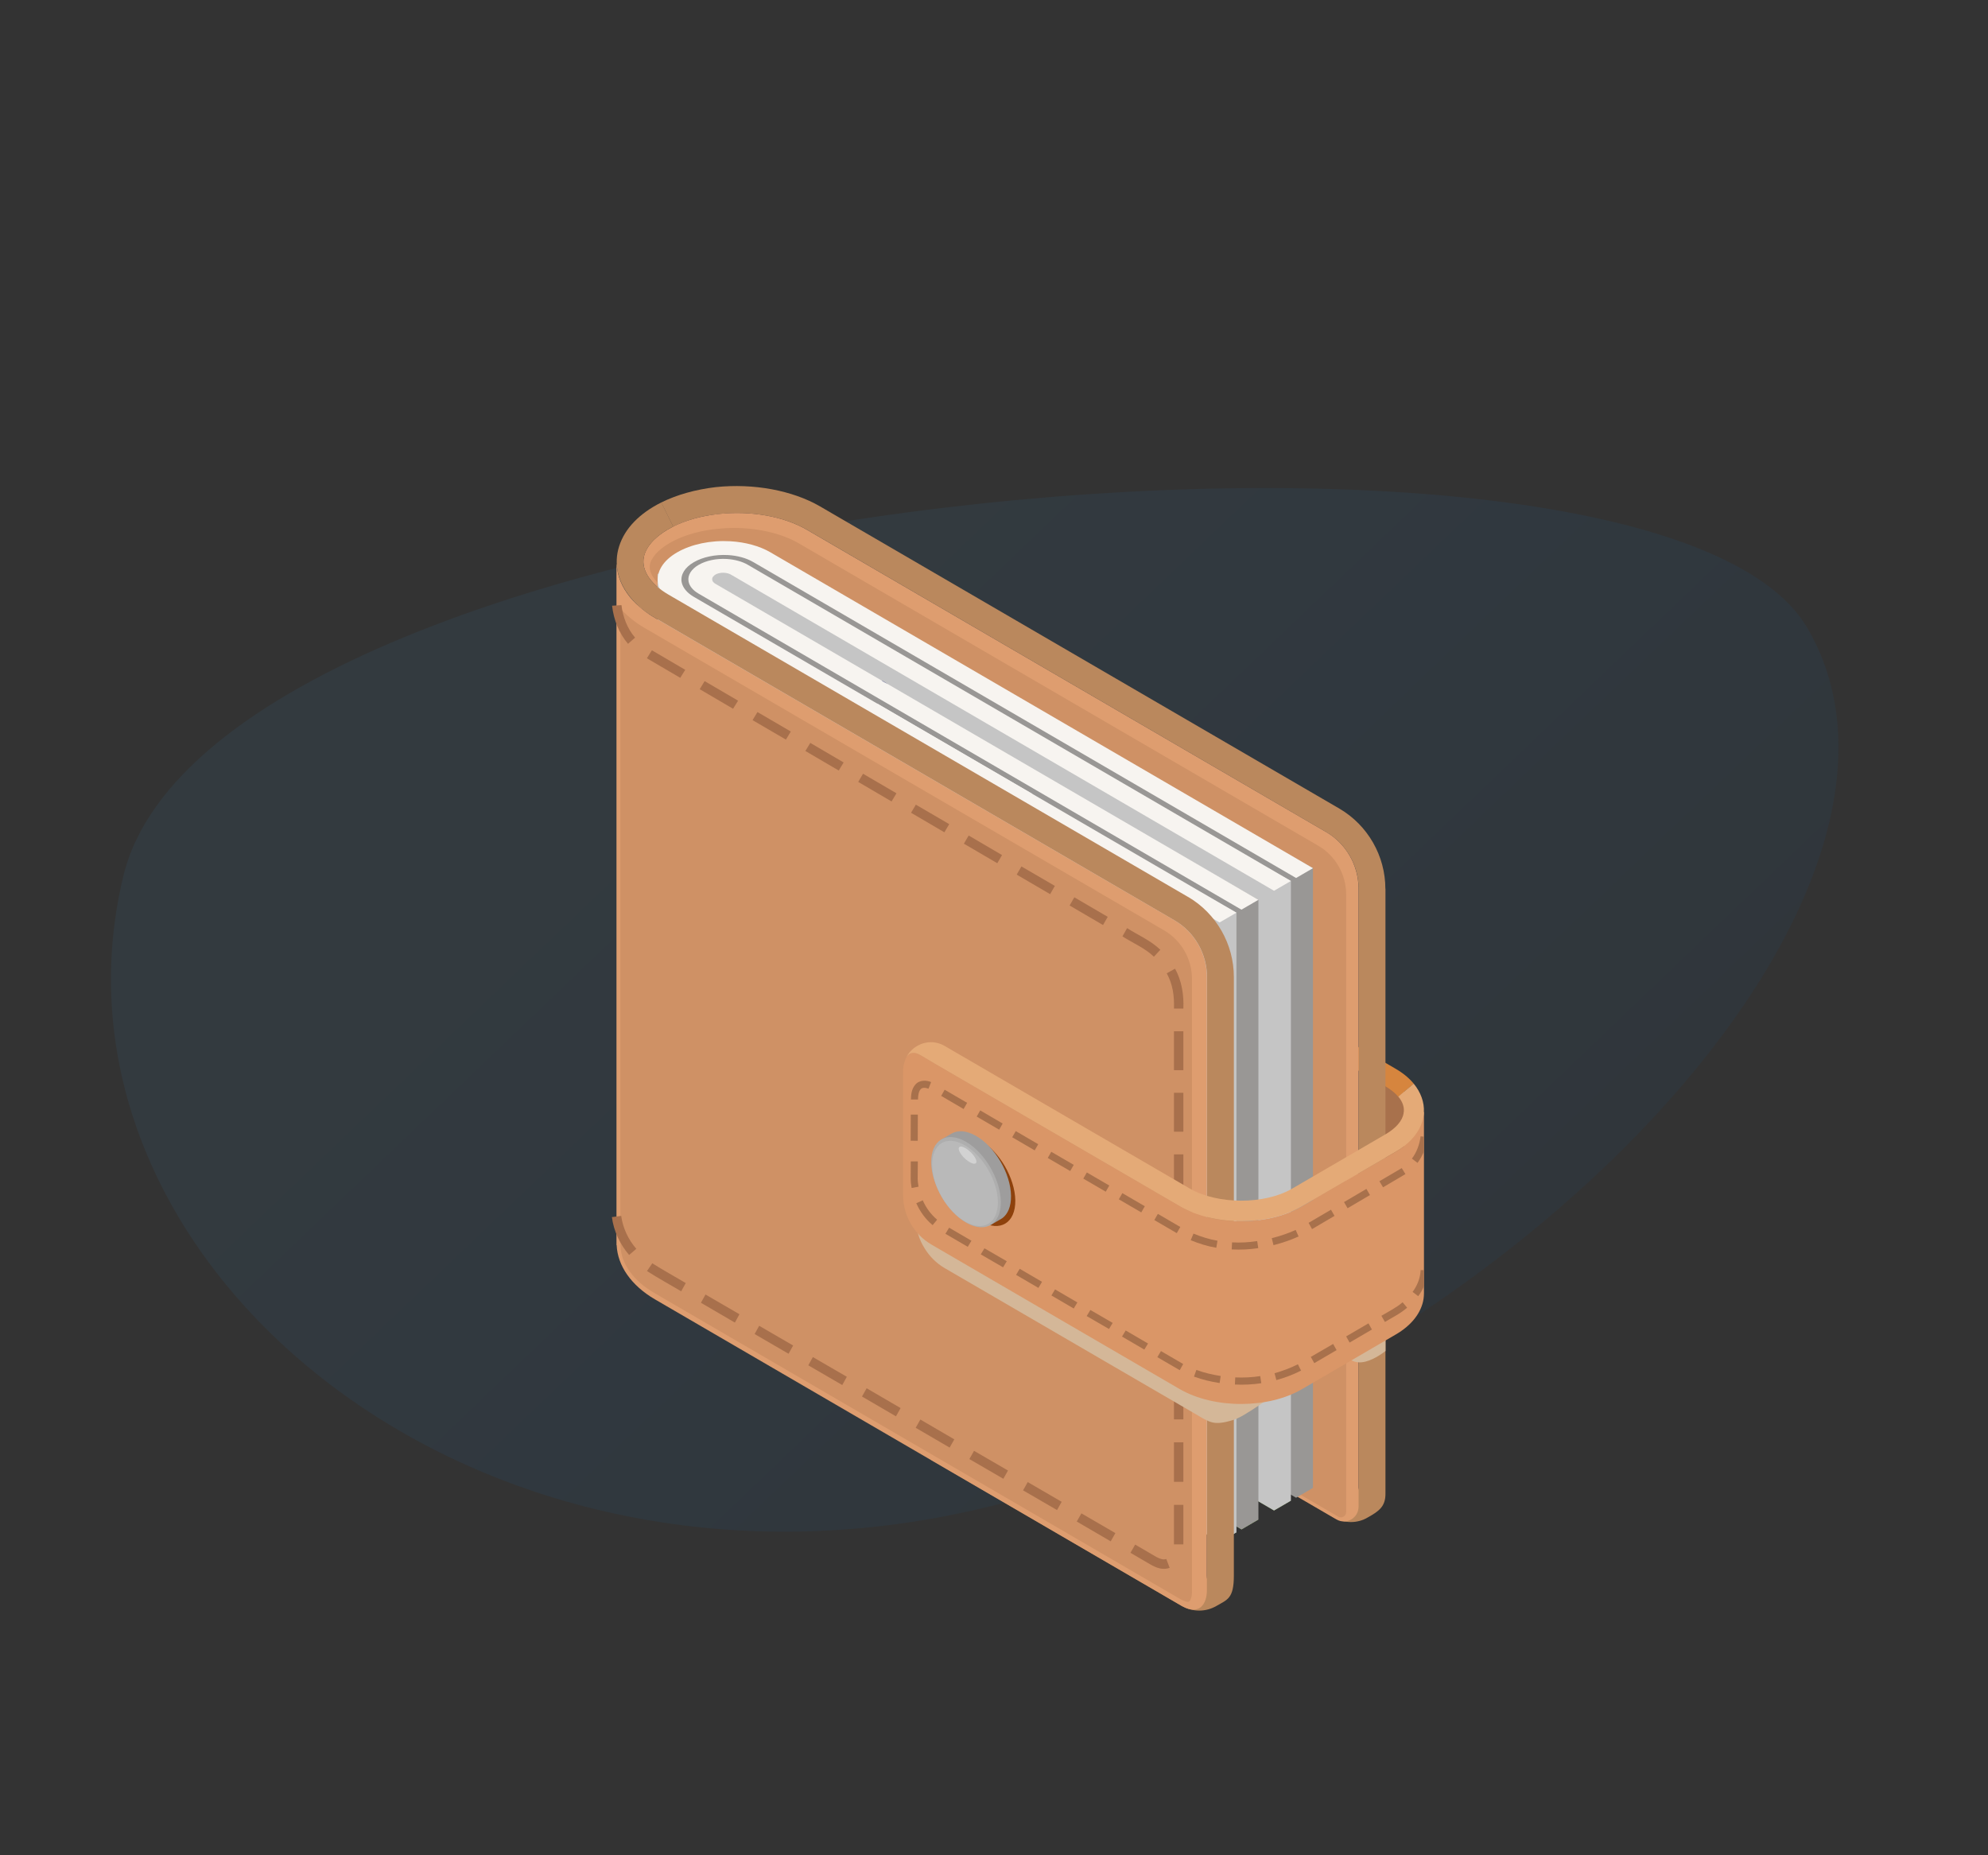 <?xml version="1.0" encoding="UTF-8"?>
<svg xmlns="http://www.w3.org/2000/svg" width="135" height="126" viewBox="0 0 135 126" fill="none">
  <rect x="0" y="0" width="135" height="126" fill="#333333" stroke="none"/>
  <path fill-rule="evenodd" clip-rule="evenodd" d="M122.735 42.649C133.242 60.646 102.909 93.27 67.637 102.202C32.365 111.134 2.043 85.683 8.378 59.489C14.714 33.295 112.227 24.652 122.735 42.649Z" fill="url(#paint0_linear_4228_138413)" fill-opacity="0.06"></path>
  <path d="M93.591 72.681C93.591 72.681 95.739 73.077 95.739 75.992V82.577H93.029L93.591 72.675V72.681Z" fill="#A8714C"></path>
  <path d="M94.954 74.487C94.738 74.227 94.445 73.991 94.077 73.773L84.602 68.256L85.287 67.064L94.767 72.581C95.276 72.876 95.692 73.218 96.008 73.602L94.96 74.481L94.954 74.487Z" fill="#D6853E"></path>
  <path d="M94.083 60.355V101.453C94.083 102.308 93.65 102.627 92.9 103.046C92.532 103.27 92.134 103.37 91.736 103.37C91.338 103.37 90.922 103.276 90.554 103.046L83.783 99.116L81.963 98.054L54.791 82.24C53.222 81.32 51.004 80.936 48.816 81.16C47.68 81.29 46.627 81.579 45.767 81.998L44.971 80.358C46.024 79.845 47.288 79.491 48.611 79.343C51.18 79.072 56.453 81.102 58.337 82.193L62.797 84.783L81.963 95.941L83.081 96.602L83.783 97.004L91.467 101.464C91.707 101.612 91.912 101.512 91.993 101.464C92.075 101.417 92.263 101.27 92.263 100.998V60.355C92.263 58.78 91.414 57.293 90.056 56.508L54.791 35.974C53.222 35.071 51.004 34.67 48.816 34.912C47.651 35.024 46.58 35.331 45.714 35.767L44.901 34.127C45.971 33.596 47.247 33.242 48.605 33.083C51.174 32.811 53.813 33.307 55.68 34.387L90.963 54.921C92.883 56.048 94.077 58.125 94.077 60.367L94.083 60.355Z" fill="#BA885D"></path>
  <path d="M90.056 56.508L54.785 35.974C53.228 35.071 50.998 34.67 48.81 34.906C47.657 35.03 46.586 35.325 45.714 35.761C44.684 36.275 43.993 36.947 43.765 37.656C43.467 38.594 44.075 39.614 45.386 40.382L80.663 60.916C82.589 62.037 83.777 64.126 83.777 66.362V95.416L82.735 94.732L81.957 98.072L90.542 103.069L90.77 103.199C91.437 103.577 92.257 103.093 92.257 102.32V60.361C92.257 58.774 91.414 57.298 90.05 56.502L90.056 56.508Z" fill="#DE9D6F"></path>
  <path d="M91.051 103.052C90.993 103.052 90.934 103.034 90.876 103.005L82.478 98.125L82.94 96.148L84.204 96.986V66.74C84.204 64.273 82.887 61.972 80.769 60.739L45.497 40.199C44.473 39.603 43.964 38.847 44.163 38.228C44.333 37.697 44.924 37.142 45.784 36.712C46.592 36.31 47.587 36.033 48.663 35.921C49.056 35.88 49.453 35.856 49.846 35.856C51.502 35.856 53.111 36.239 54.252 36.906L89.524 57.44C90.688 58.119 91.414 59.388 91.414 60.739V102.686C91.414 102.816 91.356 102.898 91.309 102.945C91.238 103.01 91.145 103.052 91.057 103.052H91.051Z" fill="#CF9165"></path>
  <path d="M89.161 101.046V58.957L51.238 37.957C51.238 37.957 48.599 37.001 48.037 37.496C47.481 37.992 45.117 38.865 45.614 39.739C46.106 40.612 86.129 100.621 86.129 100.621L88.014 101.718L89.161 101.051V101.046Z" fill="#999795"></path>
  <path d="M84.309 103.872L85.456 103.205L48.576 81.733C48.453 81.662 48.377 81.568 48.365 81.467C48.336 81.29 48.488 81.172 48.581 81.113C48.675 81.054 48.88 80.972 49.184 80.99C49.354 81.001 49.518 81.043 49.635 81.113L86.516 102.586L87.663 101.919L50.782 80.447C50.401 80.222 49.892 80.087 49.354 80.051C48.646 80.01 47.95 80.157 47.44 80.453C46.937 80.748 46.685 81.155 46.756 81.568C46.808 81.88 47.048 82.175 47.429 82.4L84.309 103.872Z" fill="#6D9047"></path>
  <path d="M87.663 101.919V59.83L49.032 38.611L48.037 39.278L84.233 101.252L86.516 102.585L87.663 101.919Z" fill="#C5C5C5"></path>
  <path d="M85.456 61.11V103.199L84.309 103.872L46.744 81.998V38.942L85.456 61.11Z" fill="#999795"></path>
  <path d="M45.977 79.603C46.451 79.325 47.019 79.119 47.633 78.989C47.821 79.278 47.996 79.573 48.154 79.88C47.774 79.963 47.417 80.092 47.118 80.263C46.51 80.618 46.206 81.107 46.287 81.609C46.352 81.987 46.644 82.346 47.107 82.612L83.964 104.066L82.817 104.733L45.96 83.285C45.234 82.866 44.783 82.305 44.684 81.709C44.549 80.93 45.023 80.163 45.983 79.603H45.977Z" fill="#7B9A5B"></path>
  <path d="M83.964 61.984V104.072L82.817 104.739L44.655 81.314V38.942L47.967 41.686L83.964 61.984Z" fill="#C5C5C5"></path>
  <path d="M82.817 62.65L83.964 61.984L47.107 40.529C46.644 40.258 46.358 39.904 46.287 39.526C46.206 39.025 46.504 38.535 47.118 38.181C47.727 37.827 48.57 37.65 49.43 37.697C50.08 37.732 50.694 37.903 51.157 38.175L88.014 59.629L89.161 58.962L52.303 37.502C51.578 37.083 50.618 36.818 49.6 36.759C48.26 36.682 46.943 36.959 45.983 37.514C45.023 38.069 44.555 38.836 44.684 39.62C44.783 40.216 45.24 40.777 45.96 41.196L82.817 62.65Z" fill="#F7F4F0"></path>
  <path d="M84.309 61.777L85.456 61.11L48.576 39.644C48.453 39.573 48.377 39.479 48.365 39.379C48.336 39.202 48.488 39.084 48.581 39.025C48.675 38.965 48.88 38.883 49.184 38.901C49.354 38.912 49.518 38.954 49.635 39.025L86.516 60.497L87.663 59.83L50.782 38.358C50.401 38.133 49.892 37.998 49.354 37.962C48.646 37.921 47.95 38.069 47.44 38.364C46.937 38.659 46.685 39.066 46.756 39.479C46.808 39.792 47.048 40.087 47.429 40.311L84.309 61.783V61.777Z" fill="#F7F4F0"></path>
  <path d="M70.1 53.912L59.56 47.775L60.514 49.179L69.497 54.407L70.1 53.912Z" fill="#F7F4F0"></path>
  <path d="M80.669 60.91L45.392 40.382C44.075 39.614 43.467 38.594 43.771 37.656C43.999 36.947 44.69 36.275 45.72 35.761L44.912 34.121C43.414 34.87 42.425 35.897 42.044 37.101C41.664 38.287 41.951 39.502 42.788 40.541C43.209 41.078 43.783 41.562 44.491 41.969L79.762 62.509C81.126 63.299 81.968 64.781 81.968 66.362V106.999C81.968 107.288 81.781 107.424 81.705 107.471C81.623 107.518 81.407 107.613 81.167 107.471L63.469 97.169C63.399 97.83 63.323 98.49 63.23 99.151L80.254 109.064C80.628 109.277 81.026 109.383 81.436 109.383C81.846 109.383 82.243 109.277 82.612 109.064C83.355 108.634 83.788 108.563 83.788 107.005V66.356C83.788 64.12 82.595 62.031 80.675 60.91H80.669Z" fill="#BA885D"></path>
  <path d="M79.756 62.503L44.485 41.969C44.175 41.792 43.9 41.597 43.642 41.391C43.514 41.284 43.391 41.178 43.273 41.072C43.238 41.042 43.203 41.013 43.174 40.983C43.028 40.842 42.899 40.694 42.776 40.547C42.226 39.862 41.916 39.113 41.881 38.34L41.863 38.316V84.565H41.875C41.939 85.958 42.858 87.303 44.479 88.247C44.479 88.247 80.26 109.076 80.266 109.082C81.477 109.749 81.957 108.893 81.957 108.014V66.356C81.957 64.775 81.114 63.294 79.751 62.503H79.756Z" fill="#DE9D6F"></path>
  <path d="M80.663 108.787C80.599 108.787 80.447 108.763 80.195 108.628C80.172 108.616 78.721 107.766 44.42 87.805C43.022 86.99 42.191 85.84 42.138 84.654L42.127 84.423V41.331C42.197 41.408 42.273 41.485 42.349 41.562C42.589 41.786 42.723 41.904 42.864 42.022C43.139 42.246 43.443 42.459 43.783 42.653L79.054 63.187C80.219 63.866 80.944 65.129 80.944 66.48V108.126C80.944 108.356 80.897 108.563 80.821 108.687C80.769 108.781 80.722 108.787 80.663 108.787Z" fill="#CF9165"></path>
  <path d="M80.359 85.22H79.721V87.905H80.359V85.22Z" fill="#A8704C"></path>
  <path d="M80.359 89.463H79.721V92.147H80.359V89.463Z" fill="#A8704C"></path>
  <path d="M80.359 93.711H79.721V96.396H80.359V93.711Z" fill="#A8704C"></path>
  <path d="M80.359 97.954H79.721V100.638H80.359V97.954Z" fill="#A8704C"></path>
  <path d="M80.359 102.202H79.721V104.887H80.359V102.202Z" fill="#A8704C"></path>
  <path d="M77.082 104.898L78.235 105.571C78.633 105.819 78.96 105.972 79.2 105.878L79.429 106.48C78.797 106.704 78.252 106.32 77.919 106.132L76.766 105.459L77.088 104.898H77.082Z" fill="#A8704C"></path>
  <path d="M73.436 102.78L75.742 104.12L75.426 104.68L73.12 103.335L73.436 102.78Z" fill="#A8704C"></path>
  <path d="M69.79 100.656L72.096 101.995L71.78 102.556L69.474 101.217L69.79 100.656Z" fill="#A8704C"></path>
  <path d="M66.144 98.532L68.45 99.871L68.134 100.432L65.828 99.092L66.144 98.532Z" fill="#A8704C"></path>
  <path d="M62.498 96.407L64.804 97.753L64.488 98.313L62.182 96.968L62.498 96.407Z" fill="#A8704C"></path>
  <path d="M58.852 94.283L61.158 95.629L60.842 96.189L58.536 94.844L58.852 94.283Z" fill="#A8704C"></path>
  <path d="M55.2 92.165L57.506 93.504L57.196 94.065L54.89 92.726L55.2 92.165Z" fill="#A8704C"></path>
  <path d="M51.554 90.041L53.86 91.38L53.55 91.941L51.244 90.601L51.554 90.041Z" fill="#A8704C"></path>
  <path d="M47.909 87.917L50.214 89.256L49.904 89.823L47.598 88.477L47.909 87.917Z" fill="#A8704C"></path>
  <path d="M44.298 85.798C44.994 86.241 45.813 86.689 46.568 87.138L46.258 87.698C45.48 87.238 44.742 86.837 43.935 86.323L44.298 85.793V85.798Z" fill="#A8704C"></path>
  <path d="M42.185 82.577C42.296 83.397 42.659 84.176 43.209 84.813L42.723 85.232C42.109 84.518 41.676 83.621 41.553 82.659L42.185 82.577Z" fill="#A8704C"></path>
  <path d="M42.647 43.727C42.027 42.99 41.676 42.099 41.565 41.137L42.203 41.096C42.29 41.88 42.606 42.707 43.127 43.303L42.647 43.727Z" fill="#A8704C"></path>
  <path d="M46.194 46.034L43.929 44.707L44.268 44.164L46.533 45.491L46.194 46.034Z" fill="#A8704C"></path>
  <path d="M49.781 48.135L47.516 46.807L47.85 46.258L50.121 47.586L49.781 48.135Z" fill="#A8704C"></path>
  <path d="M53.369 50.23L51.104 48.908L51.437 48.359L53.702 49.681L53.369 50.23Z" fill="#A8704C"></path>
  <path d="M56.956 52.33L54.691 51.003L55.025 50.454L57.29 51.782L56.956 52.33Z" fill="#A8704C"></path>
  <path d="M60.544 54.431L58.279 53.103L58.606 52.549L60.877 53.876L60.544 54.431Z" fill="#A8704C"></path>
  <path d="M64.131 56.526L61.866 55.198L62.194 54.649L64.459 55.971L64.131 56.526Z" fill="#A8704C"></path>
  <path d="M67.724 58.626L65.454 57.298L65.781 56.744L68.046 58.072L67.724 58.626Z" fill="#A8704C"></path>
  <path d="M71.312 60.727L69.041 59.399L69.363 58.844L71.633 60.166L71.312 60.727Z" fill="#A8704C"></path>
  <path d="M72.955 60.941L72.635 61.497L74.903 62.824L75.223 62.267L72.955 60.941Z" fill="#A8704C"></path>
  <path d="M78.358 64.975C77.784 64.409 76.965 64.067 76.222 63.594L76.538 63.034C77.263 63.5 78.1 63.842 78.796 64.503L78.358 64.975Z" fill="#A8704C"></path>
  <path d="M79.721 68.498C79.751 67.613 79.633 66.834 79.23 66.102L79.791 65.79C80.26 66.604 80.4 67.625 80.359 68.498H79.721Z" fill="#A8704C"></path>
  <path d="M80.359 70.038H79.721V72.681H80.359V70.038Z" fill="#A8704C"></path>
  <path d="M80.359 74.216H79.721V76.859H80.359V74.216Z" fill="#A8704C"></path>
  <path d="M80.359 78.399H79.721V81.042H80.359V78.399Z" fill="#A8704C"></path>
  <path d="M80.359 82.577H79.721V85.22H80.359V82.577Z" fill="#A8704C"></path>
  <g style="mix-blend-mode:multiply">
    <path d="M92.263 80.263L88.318 82.553C85.983 83.904 83.32 84.872 80.968 83.503L64.353 73.826L63.382 73.26C63.048 73.053 62.645 72.988 62.404 73.419C62.387 73.448 62.387 73.484 62.375 73.513C62.346 73.561 62.328 73.643 62.293 73.72C62.246 73.897 62.2 74.074 62.2 74.269V82.754C62.2 83.479 62.404 84.187 62.791 84.783C63.113 85.314 63.575 85.781 64.119 86.105L80.974 95.912C81.933 96.461 82.238 96.75 83.081 96.602C83.274 96.573 83.513 96.508 83.783 96.425C85.287 95.959 90.361 91.433 91.724 92.348C91.882 92.46 92.058 92.507 92.269 92.525C92.889 92.554 93.609 92.124 94.088 91.752V79.19L92.269 80.252L92.263 80.263Z" fill="#D4B798"></path>
  </g>
  <path d="M95.329 75.537V77.862C95.165 77.986 94.984 78.11 94.785 78.222L88.418 81.927C86.094 83.285 82.431 83.279 80.096 81.91L63.475 72.239L62.51 71.666C62.17 71.466 61.778 71.407 61.538 71.832C61.521 71.855 61.509 71.891 61.492 71.92C61.468 71.985 61.445 72.056 61.421 72.132C61.369 72.309 61.328 72.492 61.328 72.687V73.006C61.328 72.894 61.328 72.793 61.339 72.693C61.334 72.793 61.328 72.894 61.328 73.006V81.172C61.328 82.547 62.065 83.827 63.241 84.518L80.096 94.331C81.272 95.015 82.776 95.351 84.28 95.351C85.784 95.351 87.265 95.015 88.418 94.342L94.785 90.631C95.856 90.011 96.523 89.15 96.669 88.218C96.687 88.082 96.698 87.952 96.698 87.816V75.531H95.329V75.537ZM61.421 72.132C61.404 72.197 61.392 72.262 61.38 72.339C61.392 72.268 61.404 72.197 61.421 72.132Z" fill="#DA9667"></path>
  <path d="M96.693 75.537C96.693 75.643 96.675 75.755 96.658 75.856C96.523 76.605 96.061 77.296 95.329 77.856C95.165 77.98 94.984 78.104 94.785 78.216L88.418 81.921C86.094 83.279 82.431 83.273 80.096 81.904L63.475 72.233L62.51 71.66C62.17 71.46 61.778 71.401 61.538 71.826C61.696 71.501 61.948 71.23 62.276 71.041C62.867 70.693 63.569 70.693 64.16 71.041L80.781 80.712C82.677 81.815 85.86 81.821 87.739 80.73L94.106 77.024C94.797 76.617 95.23 76.121 95.317 75.608C95.382 75.224 95.265 74.847 94.955 74.475L96.002 73.596C96.482 74.18 96.728 74.859 96.693 75.531V75.537Z" fill="#E4AA77"></path>
  <path d="M68.947 81.526C68.965 83.055 67.923 83.692 66.618 82.96C65.313 82.228 64.242 80.393 64.219 78.871C64.201 77.343 65.243 76.706 66.548 77.437C67.853 78.169 68.924 80.004 68.947 81.526Z" fill="#8D410C"></path>
  <path d="M68.655 81.219C68.637 79.697 67.56 77.862 66.255 77.13C65.623 76.776 65.05 76.741 64.628 76.983L64.599 77.001C64.599 77.001 64.599 77.001 64.593 77.001L63.862 77.425L63.897 77.49C63.657 77.785 63.516 78.228 63.522 78.794C63.54 80.317 64.617 82.152 65.922 82.883C66.407 83.155 66.858 83.237 67.233 83.155L67.262 83.202L67.9 82.83C67.952 82.807 67.999 82.777 68.046 82.742H68.052C68.432 82.47 68.666 81.945 68.655 81.219Z" fill="#9E9D9D"></path>
  <path d="M67.964 81.615C67.982 83.137 66.94 83.78 65.635 83.049C64.33 82.317 63.259 80.482 63.235 78.96C63.218 77.437 64.26 76.794 65.565 77.526C66.87 78.257 67.941 80.093 67.964 81.615Z" fill="#AEAEAE"></path>
  <path d="M67.765 81.627C67.783 83.067 66.799 83.674 65.565 82.978C64.33 82.282 63.318 80.559 63.3 79.119C63.282 77.679 64.266 77.072 65.5 77.768C66.735 78.458 67.748 80.187 67.765 81.627Z" fill="#B9B9B9"></path>
  <path d="M59.906 46.229C59.999 46.276 60.128 46.359 60.303 46.471L59.906 46.247V46.229Z" fill="#19216D"></path>
  <path d="M66.273 78.995C66.162 79.113 65.822 78.966 65.506 78.665C65.19 78.364 65.026 78.027 65.138 77.909C65.249 77.791 65.588 77.939 65.904 78.24C66.22 78.541 66.384 78.877 66.273 78.995Z" fill="#D2D2D2"></path>
  <path d="M61.907 80.683C61.872 80.476 61.843 80.275 61.843 80.045V80.016L61.849 78.877H62.328L62.317 80.075V80.051C62.317 80.216 62.346 80.417 62.375 80.594L61.901 80.683H61.907Z" fill="#A8714C"></path>
  <path d="M63.329 83.202C62.849 82.801 62.475 82.288 62.223 81.715L62.662 81.52C62.884 82.028 63.218 82.482 63.639 82.836L63.329 83.208V83.202Z" fill="#A8714C"></path>
  <path d="M65.717 84.677L64.201 83.792L64.453 83.379L65.969 84.264L65.717 84.677Z" fill="#A8714C"></path>
  <path d="M68.116 86.07L66.601 85.191L66.852 84.778L68.368 85.657L68.116 86.07Z" fill="#A8714C"></path>
  <path d="M70.516 87.468L69 86.583L69.246 86.17L70.761 87.055L70.516 87.468Z" fill="#A8714C"></path>
  <path d="M72.915 88.867L71.399 87.982L71.645 87.569L73.161 88.454L72.915 88.867Z" fill="#A8714C"></path>
  <path d="M75.309 90.259L73.793 89.38L74.045 88.967L75.56 89.846L75.309 90.259Z" fill="#A8714C"></path>
  <path d="M77.708 91.657L76.192 90.772L76.444 90.359L77.96 91.245L77.708 91.657Z" fill="#A8714C"></path>
  <path d="M80.113 93.056L78.592 92.171L78.838 91.758L80.347 92.637L80.113 93.056Z" fill="#A8714C"></path>
  <path d="M82.817 93.929C82.226 93.835 81.641 93.699 81.079 93.493L81.243 93.038C81.775 93.233 82.331 93.363 82.893 93.451L82.823 93.929H82.817Z" fill="#A8714C"></path>
  <path d="M85.65 93.941C85.058 94.03 84.456 94.059 83.859 94.03L83.882 93.546C84.45 93.569 85.023 93.546 85.579 93.457L85.65 93.935V93.941Z" fill="#A8714C"></path>
  <path d="M88.353 93.085C87.815 93.357 87.253 93.569 86.674 93.729L86.551 93.263C87.095 93.109 87.633 92.909 88.137 92.655L88.353 93.085Z" fill="#A8714C"></path>
  <path d="M90.764 91.693L89.249 92.578L89.014 92.153L90.53 91.274L90.764 91.693Z" fill="#A8714C"></path>
  <path d="M93.164 90.295L91.648 91.18L91.414 90.761L92.93 89.876L93.164 90.295Z" fill="#A8714C"></path>
  <path d="M95.557 88.808C95.089 89.221 94.539 89.48 94.047 89.781L93.808 89.362C94.317 89.056 94.832 88.808 95.247 88.442L95.557 88.814V88.808Z" fill="#A8714C"></path>
  <path d="M96.704 86.258V87.321C96.611 87.58 96.464 87.822 96.306 88.029L95.926 87.74C96.248 87.303 96.453 86.79 96.47 86.258H96.71H96.704Z" fill="#A8714C"></path>
  <path d="M96.704 77.207V78.175C96.593 78.464 96.447 78.724 96.26 78.977L95.879 78.688C96.201 78.269 96.406 77.703 96.47 77.172L96.71 77.201L96.704 77.207Z" fill="#A8714C"></path>
  <path d="M93.673 80.222L95.189 79.331L95.44 79.738L93.919 80.635L93.673 80.222Z" fill="#A8714C"></path>
  <path d="M92.79 80.744L91.268 81.639L91.51 82.057L93.031 81.162L92.79 80.744Z" fill="#A8714C"></path>
  <path d="M88.862 83.049L90.384 82.158L90.624 82.577L89.097 83.474L88.862 83.049Z" fill="#A8714C"></path>
  <path d="M86.358 84.093C86.914 83.951 87.464 83.769 87.985 83.532L88.184 83.975C87.633 84.223 87.06 84.418 86.481 84.565L86.364 84.099L86.358 84.093Z" fill="#A8714C"></path>
  <path d="M83.666 84.376C84.233 84.406 84.807 84.376 85.374 84.288L85.445 84.766C84.848 84.86 84.245 84.884 83.642 84.854L83.666 84.37V84.376Z" fill="#A8714C"></path>
  <path d="M81.044 83.78C81.57 83.993 82.115 84.17 82.677 84.264L82.595 84.742C81.998 84.642 81.418 84.459 80.857 84.229L81.044 83.786V83.78Z" fill="#A8714C"></path>
  <path d="M78.627 82.441L78.387 82.86L79.912 83.749L80.152 83.33L78.627 82.441Z" fill="#A8714C"></path>
  <path d="M76.216 81.032L75.976 81.451L77.501 82.34L77.741 81.921L76.216 81.032Z" fill="#A8714C"></path>
  <path d="M73.804 79.627L73.564 80.046L75.089 80.934L75.329 80.515L73.804 79.627Z" fill="#A8714C"></path>
  <path d="M71.39 78.224L71.15 78.643L72.675 79.531L72.915 79.112L71.39 78.224Z" fill="#A8714C"></path>
  <path d="M68.977 76.818L70.504 77.709L70.264 78.128L68.737 77.237L68.977 76.818Z" fill="#A8714C"></path>
  <path d="M66.565 75.413L68.087 76.304L67.853 76.723L66.325 75.832L66.565 75.413Z" fill="#A8714C"></path>
  <path d="M64.148 74.009L65.676 74.9L65.436 75.319L63.914 74.428L64.148 74.009Z" fill="#A8714C"></path>
  <path d="M61.86 74.664C61.872 74.351 61.884 73.997 62.147 73.673C62.44 73.319 62.937 73.36 63.23 73.49L63.054 73.938C62.82 73.85 62.609 73.856 62.51 73.985C62.387 74.121 62.34 74.404 62.34 74.67H61.86V74.664Z" fill="#A8714C"></path>
  <path d="M61.848 75.697L61.842 77.473L62.322 77.475L62.328 75.699L61.848 75.697Z" fill="#A8714C"></path>
  <defs>
    <linearGradient id="paint0_linear_4228_138413" x1="30.516" y1="59.907" x2="79.99" y2="111.63" gradientUnits="userSpaceOnUse">
      <stop stop-color="#35A9F9"></stop>
      <stop offset="0.495" stop-color="#0085F2"></stop>
      <stop offset="1" stop-color="#0063B3"></stop>
    </linearGradient>
  </defs>
</svg>
